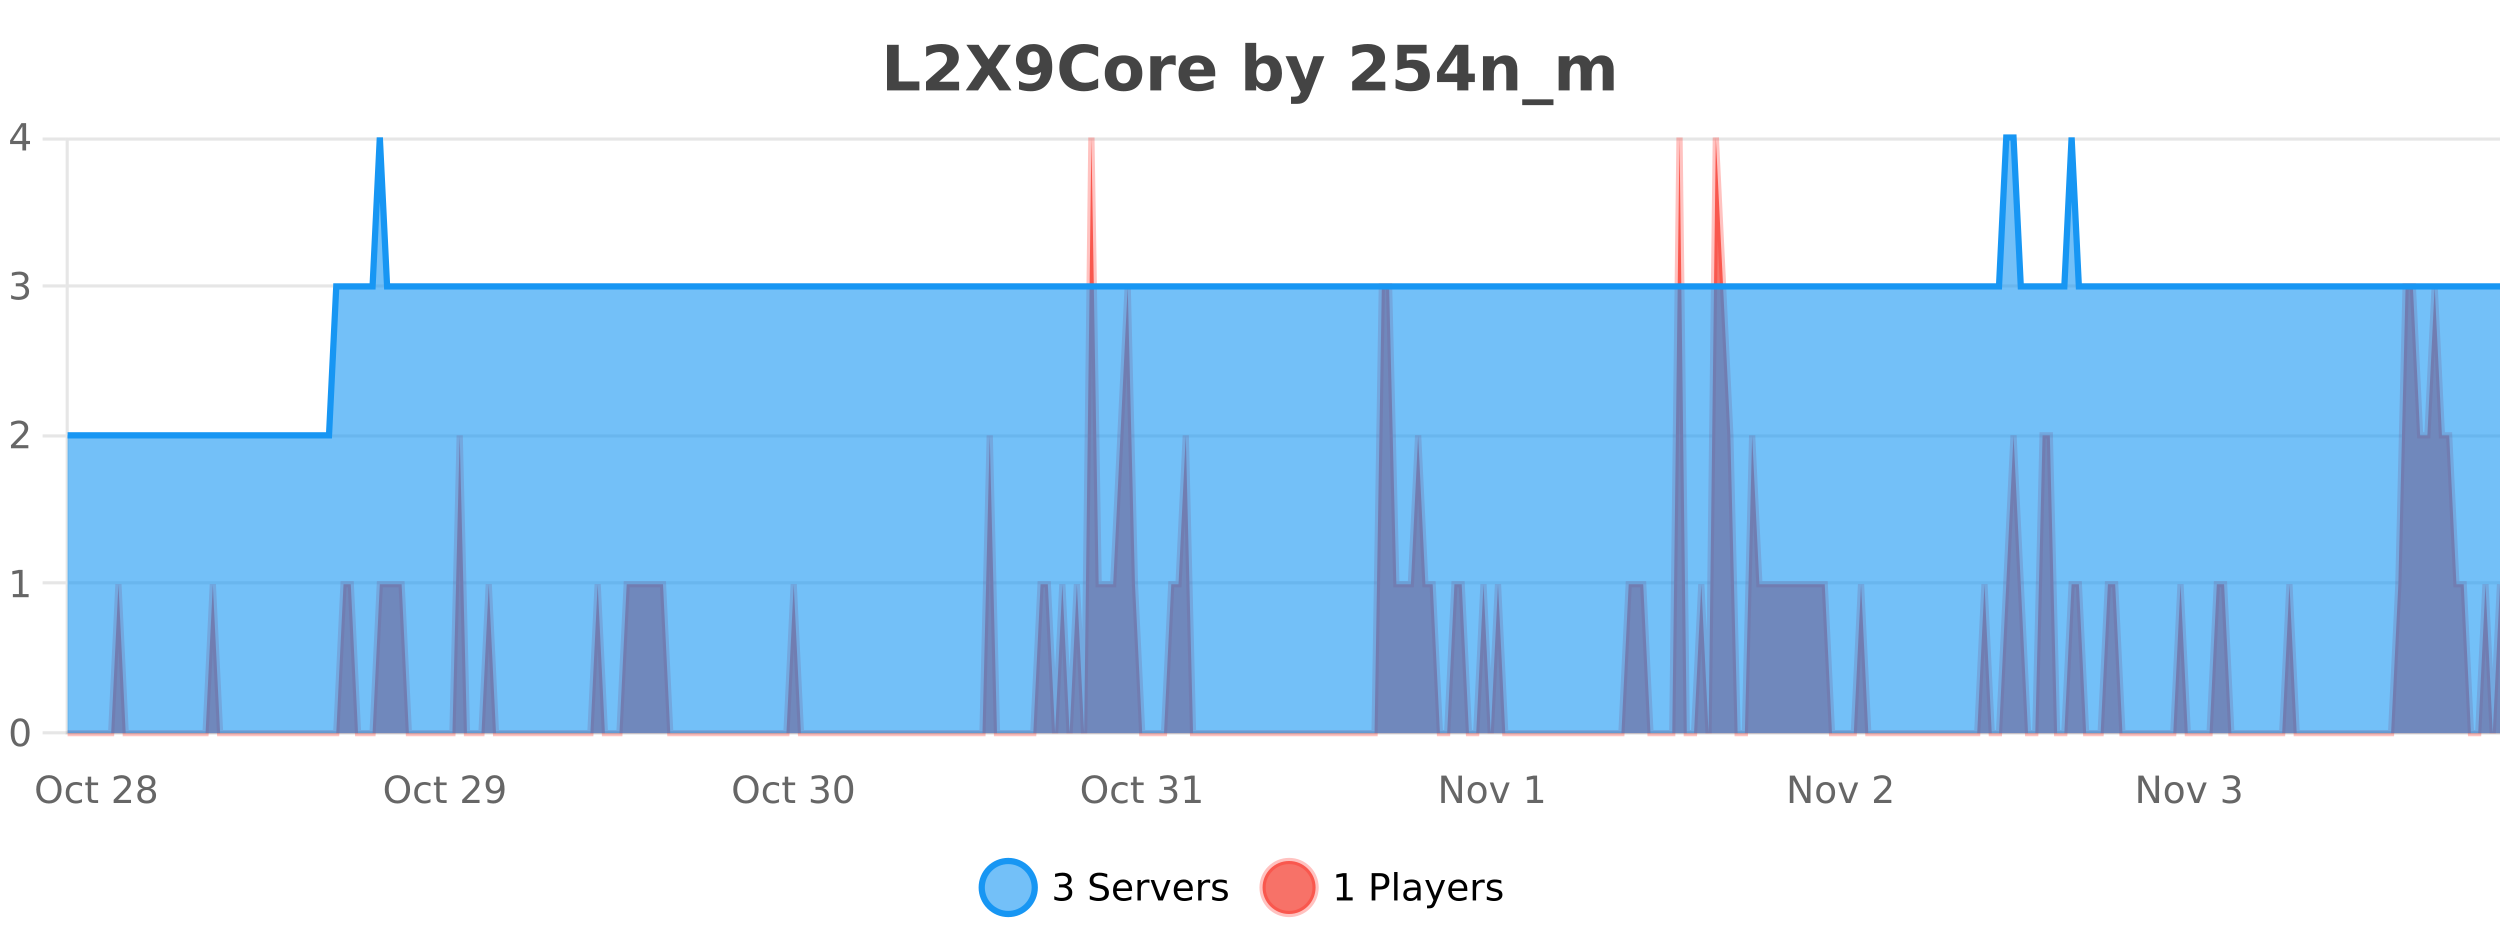 <?xml version="1.0" encoding="UTF-8"?>
<svg xmlns="http://www.w3.org/2000/svg" xmlns:xlink="http://www.w3.org/1999/xlink" width="800pt" height="300pt" viewBox="0 0 800 300" version="1.1">
<defs>
<clipPath id="clip1">
  <path d="M 285 263 L 360 263 L 360 300 L 285 300 Z M 285 263 "/>
</clipPath>
<clipPath id="clip2">
  <path d="M 375 263 L 450 263 L 450 300 L 375 300 Z M 375 263 "/>
</clipPath>
<clipPath id="clip3">
  <path d="M 21.633 44 L 800 44 L 800 234.602 L 21.633 234.602 Z M 21.633 44 "/>
</clipPath>
<clipPath id="clip4">
  <path d="M 20.633 43 L 800 43 L 800 235.602 L 20.633 235.602 Z M 20.633 43 "/>
</clipPath>
<clipPath id="clip5">
  <path d="M 21.633 44 L 800 44 L 800 234.602 L 21.633 234.602 Z M 21.633 44 "/>
</clipPath>
<clipPath id="clip6">
  <path d="M 20.633 43 L 800 43 L 800 168 L 20.633 168 Z M 20.633 43 "/>
</clipPath>
</defs>
<g id="surface1524996">
<rect x="0" y="0" width="800" height="300" style="fill:rgb(100%,100%,100%);fill-opacity:1;stroke:none;"/>
<path style="fill:none;stroke-width:1;stroke-linecap:butt;stroke-linejoin:miter;stroke:rgb(0%,0%,0%);stroke-opacity:0.098;stroke-miterlimit:10;" d="M 22 234.5 L 800 234.5 "/>
<path style="fill:none;stroke-width:1;stroke-linecap:butt;stroke-linejoin:miter;stroke:rgb(0%,0%,0%);stroke-opacity:0.098;stroke-miterlimit:10;" d="M 13.633 234.5 L 21 234.5 "/>
<path style="fill:none;stroke-width:1;stroke-linecap:butt;stroke-linejoin:miter;stroke:rgb(0%,0%,0%);stroke-opacity:0.098;stroke-miterlimit:10;" d="M 22 186.5 L 800 186.5 "/>
<path style="fill:none;stroke-width:1;stroke-linecap:butt;stroke-linejoin:miter;stroke:rgb(0%,0%,0%);stroke-opacity:0.098;stroke-miterlimit:10;" d="M 13.633 186.5 L 21 186.5 "/>
<path style="fill:none;stroke-width:1;stroke-linecap:butt;stroke-linejoin:miter;stroke:rgb(0%,0%,0%);stroke-opacity:0.098;stroke-miterlimit:10;" d="M 22 139.5 L 800 139.5 "/>
<path style="fill:none;stroke-width:1;stroke-linecap:butt;stroke-linejoin:miter;stroke:rgb(0%,0%,0%);stroke-opacity:0.098;stroke-miterlimit:10;" d="M 13.633 139.5 L 21 139.5 "/>
<path style="fill:none;stroke-width:1;stroke-linecap:butt;stroke-linejoin:miter;stroke:rgb(0%,0%,0%);stroke-opacity:0.098;stroke-miterlimit:10;" d="M 22 91.5 L 800 91.5 "/>
<path style="fill:none;stroke-width:1;stroke-linecap:butt;stroke-linejoin:miter;stroke:rgb(0%,0%,0%);stroke-opacity:0.098;stroke-miterlimit:10;" d="M 13.633 91.5 L 21 91.5 "/>
<path style="fill:none;stroke-width:1;stroke-linecap:butt;stroke-linejoin:miter;stroke:rgb(0%,0%,0%);stroke-opacity:0.098;stroke-miterlimit:10;" d="M 22 44.5 L 800 44.5 "/>
<path style="fill:none;stroke-width:1;stroke-linecap:butt;stroke-linejoin:miter;stroke:rgb(0%,0%,0%);stroke-opacity:0.098;stroke-miterlimit:10;" d="M 13.633 44.5 L 21 44.5 "/>
<path style=" stroke:none;fill-rule:nonzero;fill:rgb(9.02%,58.824%,95.294%);fill-opacity:0.6;" d="M 331.121 284 C 331.121 288.688 327.324 292.484 322.637 292.484 C 317.953 292.484 314.152 288.688 314.152 284 C 314.152 279.312 317.953 275.516 322.637 275.516 C 327.324 275.516 331.121 279.312 331.121 284 Z M 331.121 284 "/>
<g clip-path="url(#clip1)" clip-rule="nonzero">
<path style="fill:none;stroke-width:2;stroke-linecap:butt;stroke-linejoin:miter;stroke:rgb(9.02%,58.824%,95.294%);stroke-opacity:1;stroke-miterlimit:10;" d="M 331.121 284 C 331.121 288.688 327.324 292.484 322.637 292.484 C 317.953 292.484 314.152 288.688 314.152 284 C 314.152 279.312 317.953 275.516 322.637 275.516 C 327.324 275.516 331.121 279.312 331.121 284 Z M 331.121 284 "/>
</g>
<path style=" stroke:none;fill-rule:nonzero;fill:rgb(0%,0%,0%);fill-opacity:1;" d="M 341.328 283.438 C 341.891 283.562 342.328 283.82 342.641 284.203 C 342.961 284.578 343.125 285.047 343.125 285.609 C 343.125 286.477 342.828 287.148 342.234 287.625 C 341.641 288.094 340.797 288.328 339.703 288.328 C 339.336 288.328 338.957 288.289 338.562 288.219 C 338.176 288.148 337.781 288.039 337.375 287.891 L 337.375 286.75 C 337.695 286.938 338.051 287.086 338.438 287.188 C 338.832 287.281 339.242 287.328 339.672 287.328 C 340.41 287.328 340.973 287.184 341.359 286.891 C 341.754 286.602 341.953 286.172 341.953 285.609 C 341.953 285.102 341.77 284.699 341.406 284.406 C 341.039 284.117 340.539 283.969 339.906 283.969 L 338.875 283.969 L 338.875 283 L 339.953 283 C 340.523 283 340.969 282.887 341.281 282.656 C 341.594 282.418 341.75 282.078 341.75 281.641 C 341.75 281.195 341.586 280.852 341.266 280.609 C 340.953 280.371 340.5 280.25 339.906 280.25 C 339.57 280.25 339.219 280.289 338.844 280.359 C 338.477 280.422 338.07 280.527 337.625 280.672 L 337.625 279.625 C 338.082 279.5 338.504 279.406 338.891 279.344 C 339.285 279.281 339.656 279.25 340 279.25 C 340.906 279.25 341.617 279.453 342.141 279.859 C 342.66 280.266 342.922 280.82 342.922 281.516 C 342.922 282.008 342.781 282.418 342.5 282.75 C 342.227 283.086 341.836 283.312 341.328 283.438 Z M 354.32 279.688 L 354.32 280.844 C 353.871 280.637 353.445 280.48 353.039 280.375 C 352.641 280.262 352.262 280.203 351.898 280.203 C 351.25 280.203 350.75 280.328 350.398 280.578 C 350.055 280.828 349.883 281.188 349.883 281.656 C 349.883 282.043 349.996 282.336 350.227 282.531 C 350.453 282.73 350.898 282.887 351.555 283 L 352.258 283.156 C 353.141 283.324 353.793 283.621 354.211 284.047 C 354.637 284.465 354.852 285.027 354.852 285.734 C 354.852 286.59 354.562 287.234 353.992 287.672 C 353.43 288.109 352.594 288.328 351.492 288.328 C 351.086 288.328 350.648 288.281 350.18 288.188 C 349.711 288.094 349.227 287.953 348.727 287.766 L 348.727 286.547 C 349.203 286.82 349.672 287.023 350.133 287.156 C 350.602 287.293 351.055 287.359 351.492 287.359 C 352.168 287.359 352.688 287.23 353.055 286.969 C 353.43 286.699 353.617 286.32 353.617 285.828 C 353.617 285.402 353.48 285.07 353.211 284.828 C 352.949 284.578 352.516 284.398 351.914 284.281 L 351.195 284.141 C 350.309 283.965 349.668 283.688 349.273 283.312 C 348.887 282.938 348.695 282.418 348.695 281.75 C 348.695 280.969 348.965 280.359 349.508 279.922 C 350.047 279.477 350.797 279.25 351.758 279.25 C 352.172 279.25 352.59 279.289 353.008 279.359 C 353.434 279.434 353.871 279.543 354.32 279.688 Z M 362.266 284.609 L 362.266 285.125 L 357.297 285.125 C 357.348 285.875 357.57 286.445 357.969 286.828 C 358.375 287.215 358.93 287.406 359.641 287.406 C 360.055 287.406 360.457 287.359 360.844 287.266 C 361.238 287.164 361.629 287.008 362.016 286.797 L 362.016 287.828 C 361.617 287.984 361.219 288.105 360.812 288.188 C 360.406 288.281 359.992 288.328 359.578 288.328 C 358.535 288.328 357.707 288.027 357.094 287.422 C 356.477 286.809 356.172 285.98 356.172 284.938 C 356.172 283.867 356.461 283.016 357.047 282.391 C 357.629 281.758 358.41 281.438 359.391 281.438 C 360.273 281.438 360.973 281.727 361.484 282.297 C 362.004 282.859 362.266 283.633 362.266 284.609 Z M 361.188 284.281 C 361.176 283.699 361.008 283.23 360.688 282.875 C 360.363 282.523 359.938 282.344 359.406 282.344 C 358.801 282.344 358.316 282.516 357.953 282.859 C 357.598 283.203 357.395 283.684 357.344 284.297 Z M 367.836 282.594 C 367.711 282.531 367.574 282.484 367.43 282.453 C 367.293 282.414 367.137 282.391 366.961 282.391 C 366.355 282.391 365.887 282.59 365.555 282.984 C 365.23 283.383 365.07 283.953 365.07 284.703 L 365.07 288.156 L 363.992 288.156 L 363.992 281.594 L 365.07 281.594 L 365.07 282.609 C 365.297 282.215 365.594 281.922 365.961 281.734 C 366.324 281.539 366.766 281.438 367.289 281.438 C 367.359 281.438 367.438 281.445 367.523 281.453 C 367.617 281.465 367.715 281.48 367.82 281.5 Z M 368.195 281.594 L 369.336 281.594 L 371.383 287.094 L 373.445 281.594 L 374.586 281.594 L 372.117 288.156 L 370.648 288.156 Z M 381.688 284.609 L 381.688 285.125 L 376.719 285.125 C 376.77 285.875 376.992 286.445 377.391 286.828 C 377.797 287.215 378.352 287.406 379.062 287.406 C 379.477 287.406 379.879 287.359 380.266 287.266 C 380.66 287.164 381.051 287.008 381.438 286.797 L 381.438 287.828 C 381.039 287.984 380.641 288.105 380.234 288.188 C 379.828 288.281 379.414 288.328 379 288.328 C 377.957 288.328 377.129 288.027 376.516 287.422 C 375.898 286.809 375.594 285.98 375.594 284.938 C 375.594 283.867 375.883 283.016 376.469 282.391 C 377.051 281.758 377.832 281.438 378.812 281.438 C 379.695 281.438 380.395 281.727 380.906 282.297 C 381.426 282.859 381.688 283.633 381.688 284.609 Z M 380.609 284.281 C 380.598 283.699 380.43 283.23 380.109 282.875 C 379.785 282.523 379.359 282.344 378.828 282.344 C 378.223 282.344 377.738 282.516 377.375 282.859 C 377.02 283.203 376.816 283.684 376.766 284.297 Z M 387.258 282.594 C 387.133 282.531 386.996 282.484 386.852 282.453 C 386.715 282.414 386.559 282.391 386.383 282.391 C 385.777 282.391 385.309 282.59 384.977 282.984 C 384.652 283.383 384.492 283.953 384.492 284.703 L 384.492 288.156 L 383.414 288.156 L 383.414 281.594 L 384.492 281.594 L 384.492 282.609 C 384.719 282.215 385.016 281.922 385.383 281.734 C 385.746 281.539 386.188 281.438 386.711 281.438 C 386.781 281.438 386.859 281.445 386.945 281.453 C 387.039 281.465 387.137 281.48 387.242 281.5 Z M 392.562 281.781 L 392.562 282.812 C 392.258 282.656 391.941 282.543 391.609 282.469 C 391.285 282.387 390.945 282.344 390.594 282.344 C 390.062 282.344 389.66 282.43 389.391 282.594 C 389.117 282.75 388.984 282.996 388.984 283.328 C 388.984 283.578 389.078 283.777 389.266 283.922 C 389.461 284.059 389.852 284.188 390.438 284.312 L 390.797 284.406 C 391.566 284.562 392.113 284.793 392.438 285.094 C 392.758 285.398 392.922 285.812 392.922 286.344 C 392.922 286.961 392.676 287.445 392.188 287.797 C 391.707 288.152 391.047 288.328 390.203 288.328 C 389.848 288.328 389.477 288.289 389.094 288.219 C 388.719 288.156 388.32 288.059 387.906 287.922 L 387.906 286.797 C 388.301 287.008 388.691 287.164 389.078 287.266 C 389.461 287.371 389.848 287.422 390.234 287.422 C 390.734 287.422 391.117 287.34 391.391 287.172 C 391.672 286.996 391.812 286.746 391.812 286.422 C 391.812 286.133 391.711 285.906 391.516 285.75 C 391.316 285.594 390.883 285.445 390.219 285.297 L 389.844 285.219 C 389.176 285.074 388.691 284.855 388.391 284.562 C 388.098 284.273 387.953 283.875 387.953 283.375 C 387.953 282.75 388.172 282.273 388.609 281.938 C 389.047 281.605 389.664 281.438 390.469 281.438 C 390.863 281.438 391.238 281.469 391.594 281.531 C 391.945 281.586 392.27 281.668 392.562 281.781 Z M 332.637 277.016 "/>
<path style=" stroke:none;fill-rule:nonzero;fill:rgb(96.863%,44.706%,40.784%);fill-opacity:1;" d="M 420.988 284 C 420.988 288.688 417.191 292.484 412.504 292.484 C 407.82 292.484 404.02 288.688 404.02 284 C 404.02 279.312 407.82 275.516 412.504 275.516 C 417.191 275.516 420.988 279.312 420.988 284 Z M 420.988 284 "/>
<g clip-path="url(#clip2)" clip-rule="nonzero">
<path style="fill:none;stroke-width:2;stroke-linecap:butt;stroke-linejoin:miter;stroke:rgb(100%,4.706%,0%);stroke-opacity:0.247;stroke-miterlimit:10;" d="M 420.988 284 C 420.988 288.688 417.191 292.484 412.504 292.484 C 407.82 292.484 404.02 288.688 404.02 284 C 404.02 279.312 407.82 275.516 412.504 275.516 C 417.191 275.516 420.988 279.312 420.988 284 Z M 420.988 284 "/>
</g>
<path style=" stroke:none;fill-rule:nonzero;fill:rgb(0%,0%,0%);fill-opacity:1;" d="M 427.805 287.156 L 429.742 287.156 L 429.742 280.484 L 427.633 280.906 L 427.633 279.828 L 429.727 279.406 L 430.914 279.406 L 430.914 287.156 L 432.852 287.156 L 432.852 288.156 L 427.805 288.156 Z M 440.125 280.375 L 440.125 283.672 L 441.609 283.672 C 442.16 283.672 442.586 283.531 442.891 283.25 C 443.191 282.961 443.344 282.547 443.344 282.016 C 443.344 281.496 443.191 281.094 442.891 280.812 C 442.586 280.523 442.16 280.375 441.609 280.375 Z M 438.938 279.406 L 441.609 279.406 C 442.598 279.406 443.344 279.633 443.844 280.078 C 444.344 280.516 444.594 281.164 444.594 282.016 C 444.594 282.883 444.344 283.539 443.844 283.984 C 443.344 284.422 442.598 284.641 441.609 284.641 L 440.125 284.641 L 440.125 288.156 L 438.938 288.156 Z M 446.129 279.031 L 447.207 279.031 L 447.207 288.156 L 446.129 288.156 Z M 452.445 284.859 C 451.578 284.859 450.977 284.961 450.633 285.156 C 450.297 285.355 450.133 285.695 450.133 286.172 C 450.133 286.559 450.258 286.867 450.508 287.094 C 450.766 287.312 451.109 287.422 451.539 287.422 C 452.141 287.422 452.621 287.215 452.977 286.797 C 453.34 286.371 453.523 285.805 453.523 285.094 L 453.523 284.859 Z M 454.602 284.406 L 454.602 288.156 L 453.523 288.156 L 453.523 287.156 C 453.273 287.555 452.965 287.852 452.602 288.047 C 452.234 288.234 451.789 288.328 451.258 288.328 C 450.578 288.328 450.043 288.141 449.648 287.766 C 449.25 287.383 449.055 286.875 449.055 286.25 C 449.055 285.512 449.297 284.953 449.789 284.578 C 450.289 284.203 451.027 284.016 452.008 284.016 L 453.523 284.016 L 453.523 283.906 C 453.523 283.406 453.355 283.023 453.023 282.75 C 452.699 282.48 452.246 282.344 451.664 282.344 C 451.289 282.344 450.918 282.391 450.555 282.484 C 450.199 282.578 449.859 282.715 449.539 282.891 L 449.539 281.891 C 449.934 281.734 450.312 281.621 450.68 281.547 C 451.055 281.477 451.418 281.438 451.773 281.438 C 452.719 281.438 453.43 281.684 453.898 282.172 C 454.367 282.664 454.602 283.406 454.602 284.406 Z M 459.551 288.766 C 459.246 289.547 458.949 290.055 458.66 290.297 C 458.367 290.535 457.98 290.656 457.504 290.656 L 456.645 290.656 L 456.645 289.75 L 457.27 289.75 C 457.57 289.75 457.801 289.676 457.957 289.531 C 458.121 289.395 458.305 289.066 458.504 288.547 L 458.707 288.047 L 456.051 281.594 L 457.191 281.594 L 459.238 286.719 L 461.301 281.594 L 462.441 281.594 Z M 469.543 284.609 L 469.543 285.125 L 464.574 285.125 C 464.625 285.875 464.848 286.445 465.246 286.828 C 465.652 287.215 466.207 287.406 466.918 287.406 C 467.332 287.406 467.734 287.359 468.121 287.266 C 468.516 287.164 468.906 287.008 469.293 286.797 L 469.293 287.828 C 468.895 287.984 468.496 288.105 468.09 288.188 C 467.684 288.281 467.27 288.328 466.855 288.328 C 465.812 288.328 464.984 288.027 464.371 287.422 C 463.754 286.809 463.449 285.98 463.449 284.938 C 463.449 283.867 463.738 283.016 464.324 282.391 C 464.906 281.758 465.688 281.438 466.668 281.438 C 467.551 281.438 468.25 281.727 468.762 282.297 C 469.281 282.859 469.543 283.633 469.543 284.609 Z M 468.465 284.281 C 468.453 283.699 468.285 283.23 467.965 282.875 C 467.641 282.523 467.215 282.344 466.684 282.344 C 466.078 282.344 465.594 282.516 465.23 282.859 C 464.875 283.203 464.672 283.684 464.621 284.297 Z M 475.113 282.594 C 474.988 282.531 474.852 282.484 474.707 282.453 C 474.57 282.414 474.414 282.391 474.238 282.391 C 473.633 282.391 473.164 282.59 472.832 282.984 C 472.508 283.383 472.348 283.953 472.348 284.703 L 472.348 288.156 L 471.27 288.156 L 471.27 281.594 L 472.348 281.594 L 472.348 282.609 C 472.574 282.215 472.871 281.922 473.238 281.734 C 473.602 281.539 474.043 281.438 474.566 281.438 C 474.637 281.438 474.715 281.445 474.801 281.453 C 474.895 281.465 474.992 281.48 475.098 281.5 Z M 480.422 281.781 L 480.422 282.812 C 480.117 282.656 479.801 282.543 479.469 282.469 C 479.145 282.387 478.805 282.344 478.453 282.344 C 477.922 282.344 477.52 282.43 477.25 282.594 C 476.977 282.75 476.844 282.996 476.844 283.328 C 476.844 283.578 476.938 283.777 477.125 283.922 C 477.32 284.059 477.711 284.188 478.297 284.312 L 478.656 284.406 C 479.426 284.562 479.973 284.793 480.297 285.094 C 480.617 285.398 480.781 285.812 480.781 286.344 C 480.781 286.961 480.535 287.445 480.047 287.797 C 479.566 288.152 478.906 288.328 478.062 288.328 C 477.707 288.328 477.336 288.289 476.953 288.219 C 476.578 288.156 476.18 288.059 475.766 287.922 L 475.766 286.797 C 476.16 287.008 476.551 287.164 476.938 287.266 C 477.32 287.371 477.707 287.422 478.094 287.422 C 478.594 287.422 478.977 287.34 479.25 287.172 C 479.531 286.996 479.672 286.746 479.672 286.422 C 479.672 286.133 479.57 285.906 479.375 285.75 C 479.176 285.594 478.742 285.445 478.078 285.297 L 477.703 285.219 C 477.035 285.074 476.551 284.855 476.25 284.562 C 475.957 284.273 475.812 283.875 475.812 283.375 C 475.812 282.75 476.031 282.273 476.469 281.938 C 476.906 281.605 477.523 281.438 478.328 281.438 C 478.723 281.438 479.098 281.469 479.453 281.531 C 479.805 281.586 480.129 281.668 480.422 281.781 Z M 422.504 277.016 "/>
<path style=" stroke:none;fill-rule:nonzero;fill:rgb(26.667%,26.667%,26.667%);fill-opacity:1;" d="M 283.844 14.344 L 287.594 14.344 L 287.594 26.078 L 294.203 26.078 L 294.203 28.922 L 283.844 28.922 Z M 300.508 26.156 L 306.914 26.156 L 306.914 28.922 L 296.32 28.922 L 296.32 26.156 L 301.648 21.453 C 302.125 21.027 302.477 20.609 302.695 20.203 C 302.922 19.789 303.039 19.359 303.039 18.922 C 303.039 18.234 302.809 17.684 302.352 17.266 C 301.891 16.852 301.281 16.641 300.523 16.641 C 299.938 16.641 299.297 16.766 298.602 17.016 C 297.902 17.266 297.156 17.641 296.367 18.141 L 296.367 14.938 C 297.211 14.656 298.043 14.445 298.867 14.297 C 299.699 14.152 300.512 14.078 301.305 14.078 C 303.055 14.078 304.406 14.465 305.367 15.234 C 306.336 15.996 306.82 17.062 306.82 18.438 C 306.82 19.242 306.609 19.984 306.195 20.672 C 305.789 21.352 304.93 22.266 303.617 23.422 Z M 318.629 21.484 L 323.676 28.922 L 319.77 28.922 L 316.363 23.938 L 312.973 28.922 L 309.035 28.922 L 314.098 21.484 L 309.238 14.344 L 313.16 14.344 L 316.363 19.031 L 319.535 14.344 L 323.488 14.344 Z M 326.078 28.594 L 326.078 25.906 C 326.68 26.188 327.254 26.402 327.797 26.547 C 328.348 26.684 328.891 26.75 329.422 26.75 C 330.535 26.75 331.406 26.438 332.031 25.812 C 332.656 25.188 333.023 24.266 333.141 23.047 C 332.703 23.371 332.227 23.617 331.719 23.781 C 331.219 23.938 330.676 24.016 330.094 24.016 C 328.602 24.016 327.398 23.586 326.484 22.719 C 325.566 21.844 325.109 20.699 325.109 19.281 C 325.109 17.711 325.617 16.453 326.641 15.516 C 327.66 14.57 329.023 14.094 330.734 14.094 C 332.641 14.094 334.113 14.734 335.156 16.016 C 336.195 17.297 336.719 19.109 336.719 21.453 C 336.719 23.871 336.109 25.766 334.891 27.141 C 333.672 28.516 332 29.203 329.875 29.203 C 329.195 29.203 328.547 29.148 327.922 29.047 C 327.297 28.953 326.68 28.805 326.078 28.594 Z M 330.719 21.578 C 331.375 21.578 331.867 21.367 332.203 20.938 C 332.535 20.512 332.703 19.871 332.703 19.016 C 332.703 18.172 332.535 17.539 332.203 17.109 C 331.867 16.672 331.375 16.453 330.719 16.453 C 330.062 16.453 329.566 16.672 329.234 17.109 C 328.898 17.539 328.734 18.172 328.734 19.016 C 328.734 19.871 328.898 20.512 329.234 20.938 C 329.566 21.367 330.062 21.578 330.719 21.578 Z M 351.402 28.125 C 350.703 28.48 349.98 28.746 349.23 28.922 C 348.488 29.109 347.707 29.203 346.887 29.203 C 344.457 29.203 342.535 28.527 341.121 27.172 C 339.703 25.809 338.996 23.965 338.996 21.641 C 338.996 19.32 339.703 17.48 341.121 16.125 C 342.535 14.762 344.457 14.078 346.887 14.078 C 347.707 14.078 348.488 14.172 349.23 14.359 C 349.98 14.539 350.703 14.805 351.402 15.156 L 351.402 18.172 C 350.703 17.703 350.016 17.359 349.34 17.141 C 348.66 16.914 347.949 16.797 347.199 16.797 C 345.855 16.797 344.797 17.23 344.027 18.094 C 343.266 18.949 342.887 20.133 342.887 21.641 C 342.887 23.152 343.266 24.34 344.027 25.203 C 344.797 26.059 345.855 26.484 347.199 26.484 C 347.949 26.484 348.66 26.375 349.34 26.156 C 350.016 25.93 350.703 25.578 351.402 25.109 Z M 359.562 20.219 C 358.781 20.219 358.188 20.5 357.781 21.062 C 357.375 21.617 357.172 22.418 357.172 23.469 C 357.172 24.512 357.375 25.312 357.781 25.875 C 358.188 26.43 358.781 26.703 359.562 26.703 C 360.32 26.703 360.898 26.43 361.297 25.875 C 361.703 25.312 361.906 24.512 361.906 23.469 C 361.906 22.418 361.703 21.617 361.297 21.062 C 360.898 20.5 360.32 20.219 359.562 20.219 Z M 359.562 17.719 C 361.438 17.719 362.898 18.23 363.953 19.25 C 365.016 20.262 365.547 21.668 365.547 23.469 C 365.547 25.262 365.016 26.668 363.953 27.688 C 362.898 28.699 361.438 29.203 359.562 29.203 C 357.664 29.203 356.188 28.699 355.125 27.688 C 354.062 26.668 353.531 25.262 353.531 23.469 C 353.531 21.668 354.062 20.262 355.125 19.25 C 356.188 18.23 357.664 17.719 359.562 17.719 Z M 376.227 20.969 C 375.914 20.824 375.605 20.719 375.305 20.656 C 375 20.586 374.699 20.547 374.398 20.547 C 373.492 20.547 372.793 20.836 372.305 21.406 C 371.824 21.98 371.586 22.805 371.586 23.875 L 371.586 28.922 L 368.102 28.922 L 368.102 17.984 L 371.586 17.984 L 371.586 19.781 C 372.031 19.062 372.547 18.543 373.133 18.219 C 373.715 17.887 374.414 17.719 375.227 17.719 C 375.352 17.719 375.48 17.727 375.617 17.734 C 375.75 17.746 375.949 17.766 376.211 17.797 Z M 388.871 23.422 L 388.871 24.422 L 380.699 24.422 C 380.781 25.246 381.078 25.859 381.59 26.266 C 382.098 26.672 382.809 26.875 383.715 26.875 C 384.453 26.875 385.207 26.766 385.98 26.547 C 386.75 26.328 387.543 26 388.355 25.562 L 388.355 28.25 C 387.531 28.562 386.703 28.797 385.871 28.953 C 385.047 29.117 384.223 29.203 383.402 29.203 C 381.422 29.203 379.879 28.703 378.777 27.703 C 377.684 26.695 377.137 25.281 377.137 23.469 C 377.137 21.68 377.672 20.273 378.746 19.25 C 379.828 18.23 381.312 17.719 383.199 17.719 C 384.918 17.719 386.293 18.242 387.324 19.281 C 388.355 20.312 388.871 21.695 388.871 23.422 Z M 385.277 22.266 C 385.277 21.602 385.082 21.062 384.699 20.656 C 384.312 20.25 383.809 20.047 383.184 20.047 C 382.504 20.047 381.953 20.242 381.527 20.625 C 381.109 21 380.848 21.547 380.746 22.266 Z M 404.305 26.672 C 405.055 26.672 405.625 26.402 406.023 25.859 C 406.418 25.309 406.617 24.512 406.617 23.469 C 406.617 22.43 406.418 21.637 406.023 21.094 C 405.625 20.543 405.055 20.266 404.305 20.266 C 403.555 20.266 402.977 20.543 402.57 21.094 C 402.172 21.637 401.977 22.43 401.977 23.469 C 401.977 24.5 402.172 25.293 402.57 25.844 C 402.977 26.398 403.555 26.672 404.305 26.672 Z M 401.977 19.578 C 402.465 18.945 403 18.477 403.586 18.172 C 404.168 17.871 404.84 17.719 405.602 17.719 C 406.953 17.719 408.062 18.258 408.93 19.328 C 409.793 20.402 410.227 21.781 410.227 23.469 C 410.227 25.148 409.793 26.523 408.93 27.594 C 408.062 28.668 406.953 29.203 405.602 29.203 C 404.84 29.203 404.168 29.051 403.586 28.75 C 403 28.449 402.465 27.98 401.977 27.344 L 401.977 28.922 L 398.492 28.922 L 398.492 13.719 L 401.977 13.719 Z M 411.371 17.984 L 414.855 17.984 L 417.809 25.406 L 420.309 17.984 L 423.793 17.984 L 419.199 29.953 C 418.738 31.172 418.199 32.02 417.574 32.5 C 416.957 32.988 416.152 33.234 415.152 33.234 L 413.121 33.234 L 413.121 30.938 L 414.215 30.938 C 414.809 30.938 415.238 30.844 415.512 30.656 C 415.781 30.469 415.988 30.129 416.137 29.641 L 416.246 29.344 Z M 436.887 26.156 L 443.293 26.156 L 443.293 28.922 L 432.699 28.922 L 432.699 26.156 L 438.027 21.453 C 438.504 21.027 438.855 20.609 439.074 20.203 C 439.301 19.789 439.418 19.359 439.418 18.922 C 439.418 18.234 439.188 17.684 438.73 17.266 C 438.27 16.852 437.66 16.641 436.902 16.641 C 436.316 16.641 435.676 16.766 434.98 17.016 C 434.281 17.266 433.535 17.641 432.746 18.141 L 432.746 14.938 C 433.59 14.656 434.422 14.445 435.246 14.297 C 436.078 14.152 436.891 14.078 437.684 14.078 C 439.434 14.078 440.785 14.465 441.746 15.234 C 442.715 15.996 443.199 17.062 443.199 18.438 C 443.199 19.242 442.988 19.984 442.574 20.672 C 442.168 21.352 441.309 22.266 439.996 23.422 Z M 447.164 14.344 L 456.508 14.344 L 456.508 17.109 L 450.164 17.109 L 450.164 19.359 C 450.445 19.289 450.73 19.23 451.023 19.188 C 451.312 19.137 451.617 19.109 451.93 19.109 C 453.699 19.109 455.078 19.559 456.07 20.453 C 457.059 21.34 457.555 22.578 457.555 24.172 C 457.555 25.746 457.012 26.98 455.93 27.875 C 454.855 28.762 453.367 29.203 451.461 29.203 C 450.625 29.203 449.805 29.117 448.992 28.953 C 448.188 28.797 447.387 28.559 446.586 28.234 L 446.586 25.281 C 447.375 25.742 448.125 26.086 448.836 26.312 C 449.555 26.531 450.23 26.641 450.867 26.641 C 451.773 26.641 452.484 26.422 453.008 25.984 C 453.539 25.539 453.805 24.934 453.805 24.172 C 453.805 23.402 453.539 22.797 453.008 22.359 C 452.484 21.914 451.773 21.688 450.867 21.688 C 450.324 21.688 449.746 21.762 449.133 21.906 C 448.516 22.043 447.859 22.258 447.164 22.547 Z M 466.312 17.438 L 462.203 23.547 L 466.312 23.547 Z M 465.688 14.344 L 469.875 14.344 L 469.875 23.547 L 471.953 23.547 L 471.953 26.266 L 469.875 26.266 L 469.875 28.922 L 466.312 28.922 L 466.312 26.266 L 459.859 26.266 L 459.859 23.047 Z M 485.539 22.266 L 485.539 28.922 L 482.023 28.922 L 482.023 23.828 C 482.023 22.883 482 22.23 481.961 21.875 C 481.918 21.512 481.844 21.246 481.742 21.078 C 481.605 20.852 481.418 20.672 481.18 20.547 C 480.949 20.422 480.684 20.359 480.383 20.359 C 479.652 20.359 479.078 20.641 478.664 21.203 C 478.246 21.766 478.039 22.547 478.039 23.547 L 478.039 28.922 L 474.555 28.922 L 474.555 17.984 L 478.039 17.984 L 478.039 19.578 C 478.57 18.945 479.133 18.477 479.727 18.172 C 480.32 17.871 480.969 17.719 481.68 17.719 C 482.949 17.719 483.906 18.109 484.555 18.891 C 485.211 19.664 485.539 20.789 485.539 22.266 Z M 497.109 31.781 L 497.109 33.641 L 487.109 33.641 L 487.109 31.781 Z M 508.922 19.797 C 509.367 19.121 509.895 18.605 510.5 18.25 C 511.113 17.898 511.785 17.719 512.516 17.719 C 513.766 17.719 514.719 18.109 515.375 18.891 C 516.039 19.664 516.375 20.789 516.375 22.266 L 516.375 28.922 L 512.859 28.922 L 512.859 23.219 C 512.859 23.137 512.859 23.047 512.859 22.953 C 512.867 22.859 512.875 22.73 512.875 22.562 C 512.875 21.793 512.758 21.234 512.531 20.891 C 512.301 20.539 511.93 20.359 511.422 20.359 C 510.766 20.359 510.254 20.637 509.891 21.188 C 509.523 21.73 509.336 22.516 509.328 23.547 L 509.328 28.922 L 505.812 28.922 L 505.812 23.219 C 505.812 22.012 505.707 21.234 505.5 20.891 C 505.289 20.539 504.922 20.359 504.391 20.359 C 503.711 20.359 503.191 20.637 502.828 21.188 C 502.461 21.73 502.281 22.516 502.281 23.547 L 502.281 28.922 L 498.766 28.922 L 498.766 17.984 L 502.281 17.984 L 502.281 19.578 C 502.719 18.965 503.211 18.5 503.766 18.188 C 504.316 17.875 504.93 17.719 505.609 17.719 C 506.359 17.719 507.023 17.902 507.609 18.266 C 508.191 18.633 508.629 19.141 508.922 19.797 Z M 282 10.359 "/>
<path style="fill:none;stroke-width:1;stroke-linecap:butt;stroke-linejoin:miter;stroke:rgb(0%,0%,0%);stroke-opacity:0.098;stroke-miterlimit:10;" d="M 21 234.5 L 801 234.5 "/>
<path style=" stroke:none;fill-rule:nonzero;fill:rgb(40%,40%,40%);fill-opacity:1;" d="M 15.664 249 C 14.797 249 14.109 249.324 13.602 249.969 C 13.102 250.605 12.852 251.48 12.852 252.594 C 12.852 253.688 13.102 254.559 13.602 255.203 C 14.109 255.84 14.797 256.156 15.664 256.156 C 16.516 256.156 17.195 255.84 17.695 255.203 C 18.203 254.559 18.461 253.688 18.461 252.594 C 18.461 251.48 18.203 250.605 17.695 249.969 C 17.195 249.324 16.516 249 15.664 249 Z M 15.664 248.047 C 16.883 248.047 17.855 248.461 18.586 249.281 C 19.324 250.105 19.695 251.211 19.695 252.594 C 19.695 253.969 19.324 255.07 18.586 255.891 C 17.855 256.715 16.883 257.125 15.664 257.125 C 14.434 257.125 13.449 256.715 12.711 255.891 C 11.969 255.07 11.602 253.969 11.602 252.594 C 11.602 251.211 11.969 250.105 12.711 249.281 C 13.449 248.461 14.434 248.047 15.664 248.047 Z M 26.234 250.641 L 26.234 251.656 C 25.922 251.48 25.613 251.352 25.312 251.266 C 25.008 251.184 24.703 251.141 24.391 251.141 C 23.68 251.141 23.133 251.367 22.75 251.812 C 22.363 252.25 22.172 252.871 22.172 253.672 C 22.172 254.477 22.363 255.102 22.75 255.547 C 23.133 255.984 23.68 256.203 24.391 256.203 C 24.703 256.203 25.008 256.164 25.312 256.078 C 25.613 255.996 25.922 255.871 26.234 255.703 L 26.234 256.703 C 25.93 256.84 25.617 256.945 25.297 257.016 C 24.973 257.086 24.629 257.125 24.266 257.125 C 23.273 257.125 22.488 256.82 21.906 256.203 C 21.32 255.578 21.031 254.734 21.031 253.672 C 21.031 252.609 21.32 251.773 21.906 251.156 C 22.5 250.543 23.312 250.234 24.344 250.234 C 24.664 250.234 24.984 250.273 25.297 250.344 C 25.617 250.406 25.93 250.508 26.234 250.641 Z M 29.176 248.531 L 29.176 250.391 L 31.395 250.391 L 31.395 251.234 L 29.176 251.234 L 29.176 254.797 C 29.176 255.328 29.246 255.672 29.395 255.828 C 29.539 255.977 29.836 256.047 30.285 256.047 L 31.395 256.047 L 31.395 256.953 L 30.285 256.953 C 29.449 256.953 28.871 256.797 28.551 256.484 C 28.238 256.172 28.082 255.609 28.082 254.797 L 28.082 251.234 L 27.301 251.234 L 27.301 250.391 L 28.082 250.391 L 28.082 248.531 Z M 37.789 255.953 L 41.93 255.953 L 41.93 256.953 L 36.367 256.953 L 36.367 255.953 C 36.812 255.496 37.422 254.875 38.195 254.094 C 38.977 253.305 39.465 252.793 39.664 252.562 C 40.047 252.148 40.312 251.793 40.461 251.5 C 40.617 251.199 40.695 250.906 40.695 250.625 C 40.695 250.156 40.527 249.777 40.195 249.484 C 39.871 249.195 39.449 249.047 38.93 249.047 C 38.555 249.047 38.156 249.109 37.742 249.234 C 37.336 249.359 36.898 249.559 36.43 249.828 L 36.43 248.625 C 36.906 248.438 37.352 248.297 37.758 248.203 C 38.172 248.102 38.555 248.047 38.898 248.047 C 39.805 248.047 40.527 248.277 41.07 248.734 C 41.609 249.184 41.883 249.789 41.883 250.547 C 41.883 250.902 41.812 251.242 41.68 251.562 C 41.543 251.887 41.297 252.266 40.945 252.703 C 40.84 252.82 40.527 253.148 40.008 253.688 C 39.484 254.23 38.746 254.984 37.789 255.953 Z M 46.938 252.797 C 46.375 252.797 45.93 252.949 45.609 253.25 C 45.285 253.555 45.125 253.965 45.125 254.484 C 45.125 255.016 45.285 255.434 45.609 255.734 C 45.93 256.039 46.375 256.188 46.938 256.188 C 47.5 256.188 47.941 256.039 48.266 255.734 C 48.586 255.434 48.75 255.016 48.75 254.484 C 48.75 253.965 48.586 253.555 48.266 253.25 C 47.953 252.949 47.508 252.797 46.938 252.797 Z M 45.75 252.297 C 45.25 252.172 44.852 251.938 44.562 251.594 C 44.281 251.242 44.141 250.812 44.141 250.312 C 44.141 249.617 44.391 249.062 44.891 248.656 C 45.391 248.25 46.07 248.047 46.938 248.047 C 47.812 248.047 48.492 248.25 48.984 248.656 C 49.484 249.062 49.734 249.617 49.734 250.312 C 49.734 250.812 49.594 251.242 49.312 251.594 C 49.031 251.938 48.633 252.172 48.125 252.297 C 48.695 252.434 49.141 252.695 49.453 253.078 C 49.773 253.465 49.938 253.934 49.938 254.484 C 49.938 255.34 49.676 255.996 49.156 256.453 C 48.645 256.902 47.906 257.125 46.938 257.125 C 45.977 257.125 45.238 256.902 44.719 256.453 C 44.195 255.996 43.938 255.34 43.938 254.484 C 43.938 253.934 44.098 253.465 44.422 253.078 C 44.742 252.695 45.188 252.434 45.75 252.297 Z M 45.328 250.422 C 45.328 250.883 45.469 251.234 45.75 251.484 C 46.031 251.734 46.426 251.859 46.938 251.859 C 47.445 251.859 47.844 251.734 48.125 251.484 C 48.414 251.234 48.562 250.883 48.562 250.422 C 48.562 249.977 48.414 249.625 48.125 249.375 C 47.844 249.117 47.445 248.984 46.938 248.984 C 46.426 248.984 46.031 249.117 45.75 249.375 C 45.469 249.625 45.328 249.977 45.328 250.422 Z M 10.93 245.816 "/>
<path style=" stroke:none;fill-rule:nonzero;fill:rgb(40%,40%,40%);fill-opacity:1;" d="M 127.191 249 C 126.324 249 125.637 249.324 125.129 249.969 C 124.629 250.605 124.379 251.48 124.379 252.594 C 124.379 253.688 124.629 254.559 125.129 255.203 C 125.637 255.84 126.324 256.156 127.191 256.156 C 128.043 256.156 128.723 255.84 129.223 255.203 C 129.73 254.559 129.988 253.688 129.988 252.594 C 129.988 251.48 129.73 250.605 129.223 249.969 C 128.723 249.324 128.043 249 127.191 249 Z M 127.191 248.047 C 128.41 248.047 129.383 248.461 130.113 249.281 C 130.852 250.105 131.223 251.211 131.223 252.594 C 131.223 253.969 130.852 255.07 130.113 255.891 C 129.383 256.715 128.41 257.125 127.191 257.125 C 125.961 257.125 124.977 256.715 124.238 255.891 C 123.496 255.07 123.129 253.969 123.129 252.594 C 123.129 251.211 123.496 250.105 124.238 249.281 C 124.977 248.461 125.961 248.047 127.191 248.047 Z M 137.762 250.641 L 137.762 251.656 C 137.449 251.48 137.141 251.352 136.84 251.266 C 136.535 251.184 136.23 251.141 135.918 251.141 C 135.207 251.141 134.66 251.367 134.277 251.812 C 133.891 252.25 133.699 252.871 133.699 253.672 C 133.699 254.477 133.891 255.102 134.277 255.547 C 134.66 255.984 135.207 256.203 135.918 256.203 C 136.23 256.203 136.535 256.164 136.84 256.078 C 137.141 255.996 137.449 255.871 137.762 255.703 L 137.762 256.703 C 137.457 256.84 137.145 256.945 136.824 257.016 C 136.5 257.086 136.156 257.125 135.793 257.125 C 134.801 257.125 134.016 256.82 133.434 256.203 C 132.848 255.578 132.559 254.734 132.559 253.672 C 132.559 252.609 132.848 251.773 133.434 251.156 C 134.027 250.543 134.84 250.234 135.871 250.234 C 136.191 250.234 136.512 250.273 136.824 250.344 C 137.145 250.406 137.457 250.508 137.762 250.641 Z M 140.703 248.531 L 140.703 250.391 L 142.922 250.391 L 142.922 251.234 L 140.703 251.234 L 140.703 254.797 C 140.703 255.328 140.773 255.672 140.922 255.828 C 141.066 255.977 141.363 256.047 141.812 256.047 L 142.922 256.047 L 142.922 256.953 L 141.812 256.953 C 140.977 256.953 140.398 256.797 140.078 256.484 C 139.766 256.172 139.609 255.609 139.609 254.797 L 139.609 251.234 L 138.828 251.234 L 138.828 250.391 L 139.609 250.391 L 139.609 248.531 Z M 149.316 255.953 L 153.457 255.953 L 153.457 256.953 L 147.895 256.953 L 147.895 255.953 C 148.34 255.496 148.949 254.875 149.723 254.094 C 150.504 253.305 150.992 252.793 151.191 252.562 C 151.574 252.148 151.84 251.793 151.988 251.5 C 152.145 251.199 152.223 250.906 152.223 250.625 C 152.223 250.156 152.055 249.777 151.723 249.484 C 151.398 249.195 150.977 249.047 150.457 249.047 C 150.082 249.047 149.684 249.109 149.27 249.234 C 148.863 249.359 148.426 249.559 147.957 249.828 L 147.957 248.625 C 148.434 248.438 148.879 248.297 149.285 248.203 C 149.699 248.102 150.082 248.047 150.426 248.047 C 151.332 248.047 152.055 248.277 152.598 248.734 C 153.137 249.184 153.41 249.789 153.41 250.547 C 153.41 250.902 153.34 251.242 153.207 251.562 C 153.07 251.887 152.824 252.266 152.473 252.703 C 152.367 252.82 152.055 253.148 151.535 253.688 C 151.012 254.23 150.273 254.984 149.316 255.953 Z M 155.969 256.766 L 155.969 255.688 C 156.27 255.836 156.57 255.945 156.875 256.016 C 157.176 256.09 157.477 256.125 157.781 256.125 C 158.562 256.125 159.156 255.867 159.562 255.344 C 159.977 254.812 160.211 254.012 160.266 252.938 C 160.047 253.281 159.758 253.543 159.406 253.719 C 159.062 253.898 158.676 253.984 158.25 253.984 C 157.375 253.984 156.68 253.727 156.172 253.203 C 155.66 252.672 155.406 251.945 155.406 251.016 C 155.406 250.121 155.672 249.402 156.203 248.859 C 156.734 248.32 157.441 248.047 158.328 248.047 C 159.336 248.047 160.109 248.438 160.641 249.219 C 161.18 249.992 161.453 251.117 161.453 252.594 C 161.453 253.969 161.125 255.07 160.469 255.891 C 159.812 256.715 158.93 257.125 157.828 257.125 C 157.523 257.125 157.223 257.094 156.922 257.031 C 156.617 256.977 156.301 256.891 155.969 256.766 Z M 158.328 253.062 C 158.859 253.062 159.281 252.883 159.594 252.516 C 159.906 252.152 160.062 251.652 160.062 251.016 C 160.062 250.391 159.906 249.898 159.594 249.531 C 159.281 249.168 158.859 248.984 158.328 248.984 C 157.797 248.984 157.375 249.168 157.062 249.531 C 156.758 249.898 156.609 250.391 156.609 251.016 C 156.609 251.652 156.758 252.152 157.062 252.516 C 157.375 252.883 157.797 253.062 158.328 253.062 Z M 122.457 245.816 "/>
<path style=" stroke:none;fill-rule:nonzero;fill:rgb(40%,40%,40%);fill-opacity:1;" d="M 238.719 249 C 237.852 249 237.164 249.324 236.656 249.969 C 236.156 250.605 235.906 251.48 235.906 252.594 C 235.906 253.688 236.156 254.559 236.656 255.203 C 237.164 255.84 237.852 256.156 238.719 256.156 C 239.57 256.156 240.25 255.84 240.75 255.203 C 241.258 254.559 241.516 253.688 241.516 252.594 C 241.516 251.48 241.258 250.605 240.75 249.969 C 240.25 249.324 239.57 249 238.719 249 Z M 238.719 248.047 C 239.938 248.047 240.91 248.461 241.641 249.281 C 242.379 250.105 242.75 251.211 242.75 252.594 C 242.75 253.969 242.379 255.07 241.641 255.891 C 240.91 256.715 239.938 257.125 238.719 257.125 C 237.488 257.125 236.504 256.715 235.766 255.891 C 235.023 255.07 234.656 253.969 234.656 252.594 C 234.656 251.211 235.023 250.105 235.766 249.281 C 236.504 248.461 237.488 248.047 238.719 248.047 Z M 249.289 250.641 L 249.289 251.656 C 248.977 251.48 248.668 251.352 248.367 251.266 C 248.062 251.184 247.758 251.141 247.445 251.141 C 246.734 251.141 246.188 251.367 245.805 251.812 C 245.418 252.25 245.227 252.871 245.227 253.672 C 245.227 254.477 245.418 255.102 245.805 255.547 C 246.188 255.984 246.734 256.203 247.445 256.203 C 247.758 256.203 248.062 256.164 248.367 256.078 C 248.668 255.996 248.977 255.871 249.289 255.703 L 249.289 256.703 C 248.984 256.84 248.672 256.945 248.352 257.016 C 248.027 257.086 247.684 257.125 247.32 257.125 C 246.328 257.125 245.543 256.82 244.961 256.203 C 244.375 255.578 244.086 254.734 244.086 253.672 C 244.086 252.609 244.375 251.773 244.961 251.156 C 245.555 250.543 246.367 250.234 247.398 250.234 C 247.719 250.234 248.039 250.273 248.352 250.344 C 248.672 250.406 248.984 250.508 249.289 250.641 Z M 252.23 248.531 L 252.23 250.391 L 254.449 250.391 L 254.449 251.234 L 252.23 251.234 L 252.23 254.797 C 252.23 255.328 252.301 255.672 252.449 255.828 C 252.594 255.977 252.891 256.047 253.34 256.047 L 254.449 256.047 L 254.449 256.953 L 253.34 256.953 C 252.504 256.953 251.926 256.797 251.605 256.484 C 251.293 256.172 251.137 255.609 251.137 254.797 L 251.137 251.234 L 250.355 251.234 L 250.355 250.391 L 251.137 250.391 L 251.137 248.531 Z M 263.422 252.234 C 263.984 252.359 264.422 252.617 264.734 253 C 265.055 253.375 265.219 253.844 265.219 254.406 C 265.219 255.273 264.922 255.945 264.328 256.422 C 263.734 256.891 262.891 257.125 261.797 257.125 C 261.43 257.125 261.051 257.086 260.656 257.016 C 260.27 256.945 259.875 256.836 259.469 256.688 L 259.469 255.547 C 259.789 255.734 260.145 255.883 260.531 255.984 C 260.926 256.078 261.336 256.125 261.766 256.125 C 262.504 256.125 263.066 255.98 263.453 255.688 C 263.848 255.398 264.047 254.969 264.047 254.406 C 264.047 253.898 263.863 253.496 263.5 253.203 C 263.133 252.914 262.633 252.766 262 252.766 L 260.969 252.766 L 260.969 251.797 L 262.047 251.797 C 262.617 251.797 263.062 251.684 263.375 251.453 C 263.688 251.215 263.844 250.875 263.844 250.438 C 263.844 249.992 263.68 249.648 263.359 249.406 C 263.047 249.168 262.594 249.047 262 249.047 C 261.664 249.047 261.312 249.086 260.938 249.156 C 260.57 249.219 260.164 249.324 259.719 249.469 L 259.719 248.422 C 260.176 248.297 260.598 248.203 260.984 248.141 C 261.379 248.078 261.75 248.047 262.094 248.047 C 263 248.047 263.711 248.25 264.234 248.656 C 264.754 249.062 265.016 249.617 265.016 250.312 C 265.016 250.805 264.875 251.215 264.594 251.547 C 264.32 251.883 263.93 252.109 263.422 252.234 Z M 269.992 248.984 C 269.387 248.984 268.93 249.289 268.617 249.891 C 268.312 250.484 268.164 251.387 268.164 252.594 C 268.164 253.793 268.312 254.695 268.617 255.297 C 268.93 255.891 269.387 256.188 269.992 256.188 C 270.605 256.188 271.062 255.891 271.367 255.297 C 271.68 254.695 271.836 253.793 271.836 252.594 C 271.836 251.387 271.68 250.484 271.367 249.891 C 271.062 249.289 270.605 248.984 269.992 248.984 Z M 269.992 248.047 C 270.969 248.047 271.719 248.438 272.242 249.219 C 272.762 249.992 273.023 251.117 273.023 252.594 C 273.023 254.062 272.762 255.188 272.242 255.969 C 271.719 256.742 270.969 257.125 269.992 257.125 C 269.012 257.125 268.262 256.742 267.742 255.969 C 267.23 255.188 266.977 254.062 266.977 252.594 C 266.977 251.117 267.23 249.992 267.742 249.219 C 268.262 248.438 269.012 248.047 269.992 248.047 Z M 233.984 245.816 "/>
<path style=" stroke:none;fill-rule:nonzero;fill:rgb(40%,40%,40%);fill-opacity:1;" d="M 350.242 249 C 349.375 249 348.688 249.324 348.18 249.969 C 347.68 250.605 347.43 251.48 347.43 252.594 C 347.43 253.688 347.68 254.559 348.18 255.203 C 348.688 255.84 349.375 256.156 350.242 256.156 C 351.094 256.156 351.773 255.84 352.273 255.203 C 352.781 254.559 353.039 253.688 353.039 252.594 C 353.039 251.48 352.781 250.605 352.273 249.969 C 351.773 249.324 351.094 249 350.242 249 Z M 350.242 248.047 C 351.461 248.047 352.434 248.461 353.164 249.281 C 353.902 250.105 354.273 251.211 354.273 252.594 C 354.273 253.969 353.902 255.07 353.164 255.891 C 352.434 256.715 351.461 257.125 350.242 257.125 C 349.012 257.125 348.027 256.715 347.289 255.891 C 346.547 255.07 346.18 253.969 346.18 252.594 C 346.18 251.211 346.547 250.105 347.289 249.281 C 348.027 248.461 349.012 248.047 350.242 248.047 Z M 360.812 250.641 L 360.812 251.656 C 360.5 251.48 360.191 251.352 359.891 251.266 C 359.586 251.184 359.281 251.141 358.969 251.141 C 358.258 251.141 357.711 251.367 357.328 251.812 C 356.941 252.25 356.75 252.871 356.75 253.672 C 356.75 254.477 356.941 255.102 357.328 255.547 C 357.711 255.984 358.258 256.203 358.969 256.203 C 359.281 256.203 359.586 256.164 359.891 256.078 C 360.191 255.996 360.5 255.871 360.812 255.703 L 360.812 256.703 C 360.508 256.84 360.195 256.945 359.875 257.016 C 359.551 257.086 359.207 257.125 358.844 257.125 C 357.852 257.125 357.066 256.82 356.484 256.203 C 355.898 255.578 355.609 254.734 355.609 253.672 C 355.609 252.609 355.898 251.773 356.484 251.156 C 357.078 250.543 357.891 250.234 358.922 250.234 C 359.242 250.234 359.562 250.273 359.875 250.344 C 360.195 250.406 360.508 250.508 360.812 250.641 Z M 363.754 248.531 L 363.754 250.391 L 365.973 250.391 L 365.973 251.234 L 363.754 251.234 L 363.754 254.797 C 363.754 255.328 363.824 255.672 363.973 255.828 C 364.117 255.977 364.414 256.047 364.863 256.047 L 365.973 256.047 L 365.973 256.953 L 364.863 256.953 C 364.027 256.953 363.449 256.797 363.129 256.484 C 362.816 256.172 362.66 255.609 362.66 254.797 L 362.66 251.234 L 361.879 251.234 L 361.879 250.391 L 362.66 250.391 L 362.66 248.531 Z M 374.945 252.234 C 375.508 252.359 375.945 252.617 376.258 253 C 376.578 253.375 376.742 253.844 376.742 254.406 C 376.742 255.273 376.445 255.945 375.852 256.422 C 375.258 256.891 374.414 257.125 373.32 257.125 C 372.953 257.125 372.574 257.086 372.18 257.016 C 371.793 256.945 371.398 256.836 370.992 256.688 L 370.992 255.547 C 371.312 255.734 371.668 255.883 372.055 255.984 C 372.449 256.078 372.859 256.125 373.289 256.125 C 374.027 256.125 374.59 255.98 374.977 255.688 C 375.371 255.398 375.57 254.969 375.57 254.406 C 375.57 253.898 375.387 253.496 375.023 253.203 C 374.656 252.914 374.156 252.766 373.523 252.766 L 372.492 252.766 L 372.492 251.797 L 373.57 251.797 C 374.141 251.797 374.586 251.684 374.898 251.453 C 375.211 251.215 375.367 250.875 375.367 250.438 C 375.367 249.992 375.203 249.648 374.883 249.406 C 374.57 249.168 374.117 249.047 373.523 249.047 C 373.188 249.047 372.836 249.086 372.461 249.156 C 372.094 249.219 371.688 249.324 371.242 249.469 L 371.242 248.422 C 371.699 248.297 372.121 248.203 372.508 248.141 C 372.902 248.078 373.273 248.047 373.617 248.047 C 374.523 248.047 375.234 248.25 375.758 248.656 C 376.277 249.062 376.539 249.617 376.539 250.312 C 376.539 250.805 376.398 251.215 376.117 251.547 C 375.844 251.883 375.453 252.109 374.945 252.234 Z M 379.188 255.953 L 381.125 255.953 L 381.125 249.281 L 379.016 249.703 L 379.016 248.625 L 381.109 248.203 L 382.297 248.203 L 382.297 255.953 L 384.234 255.953 L 384.234 256.953 L 379.188 256.953 Z M 345.508 245.816 "/>
<path style=" stroke:none;fill-rule:nonzero;fill:rgb(40%,40%,40%);fill-opacity:1;" d="M 461.207 248.203 L 462.801 248.203 L 466.691 255.516 L 466.691 248.203 L 467.832 248.203 L 467.832 256.953 L 466.238 256.953 L 462.363 249.641 L 462.363 256.953 L 461.207 256.953 Z M 472.684 251.141 C 472.109 251.141 471.652 251.371 471.309 251.828 C 470.973 252.277 470.809 252.891 470.809 253.672 C 470.809 254.465 470.973 255.086 471.309 255.531 C 471.641 255.98 472.098 256.203 472.684 256.203 C 473.254 256.203 473.707 255.98 474.043 255.531 C 474.387 255.074 474.559 254.453 474.559 253.672 C 474.559 252.902 474.387 252.289 474.043 251.828 C 473.707 251.371 473.254 251.141 472.684 251.141 Z M 472.684 250.234 C 473.621 250.234 474.355 250.543 474.887 251.156 C 475.426 251.762 475.699 252.602 475.699 253.672 C 475.699 254.746 475.426 255.59 474.887 256.203 C 474.355 256.82 473.621 257.125 472.684 257.125 C 471.746 257.125 471.004 256.82 470.465 256.203 C 469.934 255.59 469.668 254.746 469.668 253.672 C 469.668 252.602 469.934 251.762 470.465 251.156 C 471.004 250.543 471.746 250.234 472.684 250.234 Z M 476.711 250.391 L 477.852 250.391 L 479.898 255.891 L 481.961 250.391 L 483.102 250.391 L 480.633 256.953 L 479.164 256.953 Z M 488.754 255.953 L 490.691 255.953 L 490.691 249.281 L 488.582 249.703 L 488.582 248.625 L 490.676 248.203 L 491.863 248.203 L 491.863 255.953 L 493.801 255.953 L 493.801 256.953 L 488.754 256.953 Z M 460.035 245.816 "/>
<path style=" stroke:none;fill-rule:nonzero;fill:rgb(40%,40%,40%);fill-opacity:1;" d="M 572.734 248.203 L 574.328 248.203 L 578.219 255.516 L 578.219 248.203 L 579.359 248.203 L 579.359 256.953 L 577.766 256.953 L 573.891 249.641 L 573.891 256.953 L 572.734 256.953 Z M 584.211 251.141 C 583.637 251.141 583.18 251.371 582.836 251.828 C 582.5 252.277 582.336 252.891 582.336 253.672 C 582.336 254.465 582.5 255.086 582.836 255.531 C 583.168 255.98 583.625 256.203 584.211 256.203 C 584.781 256.203 585.234 255.98 585.57 255.531 C 585.914 255.074 586.086 254.453 586.086 253.672 C 586.086 252.902 585.914 252.289 585.57 251.828 C 585.234 251.371 584.781 251.141 584.211 251.141 Z M 584.211 250.234 C 585.148 250.234 585.883 250.543 586.414 251.156 C 586.953 251.762 587.227 252.602 587.227 253.672 C 587.227 254.746 586.953 255.59 586.414 256.203 C 585.883 256.82 585.148 257.125 584.211 257.125 C 583.273 257.125 582.531 256.82 581.992 256.203 C 581.461 255.59 581.195 254.746 581.195 253.672 C 581.195 252.602 581.461 251.762 581.992 251.156 C 582.531 250.543 583.273 250.234 584.211 250.234 Z M 588.242 250.391 L 589.383 250.391 L 591.43 255.891 L 593.492 250.391 L 594.633 250.391 L 592.164 256.953 L 590.695 256.953 Z M 601.094 255.953 L 605.234 255.953 L 605.234 256.953 L 599.672 256.953 L 599.672 255.953 C 600.117 255.496 600.727 254.875 601.5 254.094 C 602.281 253.305 602.77 252.793 602.969 252.562 C 603.352 252.148 603.617 251.793 603.766 251.5 C 603.922 251.199 604 250.906 604 250.625 C 604 250.156 603.832 249.777 603.5 249.484 C 603.176 249.195 602.754 249.047 602.234 249.047 C 601.859 249.047 601.461 249.109 601.047 249.234 C 600.641 249.359 600.203 249.559 599.734 249.828 L 599.734 248.625 C 600.211 248.438 600.656 248.297 601.062 248.203 C 601.477 248.102 601.859 248.047 602.203 248.047 C 603.109 248.047 603.832 248.277 604.375 248.734 C 604.914 249.184 605.188 249.789 605.188 250.547 C 605.188 250.902 605.117 251.242 604.984 251.562 C 604.848 251.887 604.602 252.266 604.25 252.703 C 604.145 252.82 603.832 253.148 603.312 253.688 C 602.789 254.23 602.051 254.984 601.094 255.953 Z M 571.562 245.816 "/>
<path style=" stroke:none;fill-rule:nonzero;fill:rgb(40%,40%,40%);fill-opacity:1;" d="M 684.262 248.203 L 685.855 248.203 L 689.746 255.516 L 689.746 248.203 L 690.887 248.203 L 690.887 256.953 L 689.293 256.953 L 685.418 249.641 L 685.418 256.953 L 684.262 256.953 Z M 695.738 251.141 C 695.164 251.141 694.707 251.371 694.363 251.828 C 694.027 252.277 693.863 252.891 693.863 253.672 C 693.863 254.465 694.027 255.086 694.363 255.531 C 694.695 255.98 695.152 256.203 695.738 256.203 C 696.309 256.203 696.762 255.98 697.098 255.531 C 697.441 255.074 697.613 254.453 697.613 253.672 C 697.613 252.902 697.441 252.289 697.098 251.828 C 696.762 251.371 696.309 251.141 695.738 251.141 Z M 695.738 250.234 C 696.676 250.234 697.41 250.543 697.941 251.156 C 698.48 251.762 698.754 252.602 698.754 253.672 C 698.754 254.746 698.48 255.59 697.941 256.203 C 697.41 256.82 696.676 257.125 695.738 257.125 C 694.801 257.125 694.059 256.82 693.52 256.203 C 692.988 255.59 692.723 254.746 692.723 253.672 C 692.723 252.602 692.988 251.762 693.52 251.156 C 694.059 250.543 694.801 250.234 695.738 250.234 Z M 699.766 250.391 L 700.906 250.391 L 702.953 255.891 L 705.016 250.391 L 706.156 250.391 L 703.688 256.953 L 702.219 256.953 Z M 715.199 252.234 C 715.762 252.359 716.199 252.617 716.512 253 C 716.832 253.375 716.996 253.844 716.996 254.406 C 716.996 255.273 716.699 255.945 716.105 256.422 C 715.512 256.891 714.668 257.125 713.574 257.125 C 713.207 257.125 712.828 257.086 712.434 257.016 C 712.047 256.945 711.652 256.836 711.246 256.688 L 711.246 255.547 C 711.566 255.734 711.922 255.883 712.309 255.984 C 712.703 256.078 713.113 256.125 713.543 256.125 C 714.281 256.125 714.844 255.98 715.23 255.688 C 715.625 255.398 715.824 254.969 715.824 254.406 C 715.824 253.898 715.641 253.496 715.277 253.203 C 714.91 252.914 714.41 252.766 713.777 252.766 L 712.746 252.766 L 712.746 251.797 L 713.824 251.797 C 714.395 251.797 714.84 251.684 715.152 251.453 C 715.465 251.215 715.621 250.875 715.621 250.438 C 715.621 249.992 715.457 249.648 715.137 249.406 C 714.824 249.168 714.371 249.047 713.777 249.047 C 713.441 249.047 713.09 249.086 712.715 249.156 C 712.348 249.219 711.941 249.324 711.496 249.469 L 711.496 248.422 C 711.953 248.297 712.375 248.203 712.762 248.141 C 713.156 248.078 713.527 248.047 713.871 248.047 C 714.777 248.047 715.488 248.25 716.012 248.656 C 716.531 249.062 716.793 249.617 716.793 250.312 C 716.793 250.805 716.652 251.215 716.371 251.547 C 716.098 251.883 715.707 252.109 715.199 252.234 Z M 683.09 245.816 "/>
<path style="fill:none;stroke-width:1;stroke-linecap:butt;stroke-linejoin:miter;stroke:rgb(0%,0%,0%);stroke-opacity:0.098;stroke-miterlimit:10;" d="M 21.5 44 L 21.5 235 "/>
<path style=" stroke:none;fill-rule:nonzero;fill:rgb(40%,40%,40%);fill-opacity:1;" d="M 6.445 230.789 C 5.84 230.789 5.383 231.094 5.07 231.695 C 4.766 232.289 4.617 233.191 4.617 234.398 C 4.617 235.598 4.766 236.5 5.07 237.102 C 5.383 237.695 5.84 237.992 6.445 237.992 C 7.059 237.992 7.516 237.695 7.82 237.102 C 8.133 236.5 8.289 235.598 8.289 234.398 C 8.289 233.191 8.133 232.289 7.82 231.695 C 7.516 231.094 7.059 230.789 6.445 230.789 Z M 6.445 229.852 C 7.422 229.852 8.172 230.242 8.695 231.023 C 9.215 231.797 9.477 232.922 9.477 234.398 C 9.477 235.867 9.215 236.992 8.695 237.773 C 8.172 238.547 7.422 238.93 6.445 238.93 C 5.465 238.93 4.715 238.547 4.195 237.773 C 3.684 236.992 3.43 235.867 3.43 234.398 C 3.43 232.922 3.684 231.797 4.195 231.023 C 4.715 230.242 5.465 229.852 6.445 229.852 Z M 2.633 227.617 "/>
<path style=" stroke:none;fill-rule:nonzero;fill:rgb(40%,40%,40%);fill-opacity:1;" d="M 4.117 190.102 L 6.055 190.102 L 6.055 183.43 L 3.945 183.852 L 3.945 182.773 L 6.039 182.352 L 7.227 182.352 L 7.227 190.102 L 9.164 190.102 L 9.164 191.102 L 4.117 191.102 Z M 2.633 179.965 "/>
<path style=" stroke:none;fill-rule:nonzero;fill:rgb(40%,40%,40%);fill-opacity:1;" d="M 4.93 142.453 L 9.07 142.453 L 9.07 143.453 L 3.508 143.453 L 3.508 142.453 C 3.953 141.996 4.562 141.375 5.336 140.594 C 6.117 139.805 6.605 139.293 6.805 139.062 C 7.188 138.648 7.453 138.293 7.602 138 C 7.758 137.699 7.836 137.406 7.836 137.125 C 7.836 136.656 7.668 136.277 7.336 135.984 C 7.012 135.695 6.59 135.547 6.07 135.547 C 5.695 135.547 5.297 135.609 4.883 135.734 C 4.477 135.859 4.039 136.059 3.57 136.328 L 3.57 135.125 C 4.047 134.938 4.492 134.797 4.898 134.703 C 5.312 134.602 5.695 134.547 6.039 134.547 C 6.945 134.547 7.668 134.777 8.211 135.234 C 8.75 135.684 9.023 136.289 9.023 137.047 C 9.023 137.402 8.953 137.742 8.82 138.062 C 8.684 138.387 8.438 138.766 8.086 139.203 C 7.98 139.32 7.668 139.648 7.148 140.188 C 6.625 140.73 5.887 141.484 4.93 142.453 Z M 2.633 132.316 "/>
<path style=" stroke:none;fill-rule:nonzero;fill:rgb(40%,40%,40%);fill-opacity:1;" d="M 7.508 91.086 C 8.07 91.211 8.508 91.469 8.82 91.852 C 9.141 92.227 9.305 92.695 9.305 93.258 C 9.305 94.125 9.008 94.797 8.414 95.273 C 7.82 95.742 6.977 95.977 5.883 95.977 C 5.516 95.977 5.137 95.938 4.742 95.867 C 4.355 95.797 3.961 95.688 3.555 95.539 L 3.555 94.398 C 3.875 94.586 4.23 94.734 4.617 94.836 C 5.012 94.93 5.422 94.977 5.852 94.977 C 6.59 94.977 7.152 94.832 7.539 94.539 C 7.934 94.25 8.133 93.82 8.133 93.258 C 8.133 92.75 7.949 92.348 7.586 92.055 C 7.219 91.766 6.719 91.617 6.086 91.617 L 5.055 91.617 L 5.055 90.648 L 6.133 90.648 C 6.703 90.648 7.148 90.535 7.461 90.305 C 7.773 90.066 7.93 89.727 7.93 89.289 C 7.93 88.844 7.766 88.5 7.445 88.258 C 7.133 88.02 6.68 87.898 6.086 87.898 C 5.75 87.898 5.398 87.938 5.023 88.008 C 4.656 88.07 4.25 88.176 3.805 88.32 L 3.805 87.273 C 4.262 87.148 4.684 87.055 5.07 86.992 C 5.465 86.93 5.836 86.898 6.18 86.898 C 7.086 86.898 7.797 87.102 8.32 87.508 C 8.84 87.914 9.102 88.469 9.102 89.164 C 9.102 89.656 8.961 90.066 8.68 90.398 C 8.406 90.734 8.016 90.961 7.508 91.086 Z M 2.633 84.664 "/>
<path style=" stroke:none;fill-rule:nonzero;fill:rgb(40%,40%,40%);fill-opacity:1;" d="M 7.164 40.438 L 4.18 45.109 L 7.164 45.109 Z M 6.852 39.406 L 8.352 39.406 L 8.352 45.109 L 9.602 45.109 L 9.602 46.094 L 8.352 46.094 L 8.352 48.156 L 7.164 48.156 L 7.164 46.094 L 3.227 46.094 L 3.227 44.953 Z M 2.633 37.016 "/>
<g clip-path="url(#clip3)" clip-rule="nonzero">
<path style=" stroke:none;fill-rule:nonzero;fill:rgb(96.863%,44.706%,40.784%);fill-opacity:1;" d="M 800 186.949 L 797.676 234.602 L 795.352 186.949 L 793.031 234.602 L 790.707 234.602 L 788.383 186.949 L 786.059 186.949 L 783.734 139.301 L 781.414 139.301 L 779.09 91.648 L 776.766 139.301 L 774.441 139.301 L 772.117 91.648 L 769.793 91.648 L 767.473 186.949 L 765.148 234.602 L 734.941 234.602 L 732.617 186.949 L 730.297 234.602 L 714.031 234.602 L 711.707 186.949 L 709.383 186.949 L 707.062 234.602 L 700.09 234.602 L 697.766 186.949 L 695.445 234.602 L 679.18 234.602 L 676.855 186.949 L 674.531 186.949 L 672.207 234.602 L 667.562 234.602 L 665.238 186.949 L 662.914 186.949 L 660.59 234.602 L 658.27 234.602 L 655.945 139.301 L 653.621 139.301 L 651.297 234.602 L 648.973 234.602 L 646.652 186.949 L 644.328 139.301 L 642.004 186.949 L 639.68 234.602 L 637.355 234.602 L 635.031 186.949 L 632.711 234.602 L 597.855 234.602 L 595.535 186.949 L 593.211 234.602 L 586.238 234.602 L 583.918 186.949 L 563.004 186.949 L 560.684 139.301 L 558.359 234.602 L 556.035 234.602 L 553.711 139.301 L 551.387 91.648 L 549.062 44 L 546.742 234.602 L 544.418 186.949 L 542.094 234.602 L 539.77 234.602 L 537.445 44 L 535.125 234.602 L 528.152 234.602 L 525.828 186.949 L 521.184 186.949 L 518.859 234.602 L 481.684 234.602 L 479.359 186.949 L 477.035 234.602 L 474.715 186.949 L 472.391 234.602 L 470.066 234.602 L 467.742 186.949 L 465.418 186.949 L 463.094 234.602 L 460.773 234.602 L 458.449 186.949 L 456.125 186.949 L 453.801 139.301 L 451.477 186.949 L 446.832 186.949 L 444.508 91.648 L 442.184 91.648 L 439.859 234.602 L 381.773 234.602 L 379.449 139.301 L 377.125 186.949 L 374.805 186.949 L 372.48 234.602 L 365.508 234.602 L 363.188 186.949 L 360.863 91.648 L 358.539 139.301 L 356.215 186.949 L 351.57 186.949 L 349.246 44 L 346.922 234.602 L 344.598 186.949 L 342.273 234.602 L 339.953 186.949 L 337.629 234.602 L 335.305 186.949 L 332.98 186.949 L 330.656 234.602 L 319.039 234.602 L 316.715 139.301 L 314.395 234.602 L 256.305 234.602 L 253.984 186.949 L 251.66 234.602 L 214.484 234.602 L 212.16 186.949 L 200.543 186.949 L 198.219 234.602 L 193.57 234.602 L 191.25 186.949 L 188.926 234.602 L 158.719 234.602 L 156.398 186.949 L 154.074 234.602 L 149.426 234.602 L 147.102 139.301 L 144.777 234.602 L 130.84 234.602 L 128.516 186.949 L 121.543 186.949 L 119.223 234.602 L 114.574 234.602 L 112.25 186.949 L 109.926 186.949 L 107.602 234.602 L 70.43 234.602 L 68.105 186.949 L 65.781 234.602 L 40.223 234.602 L 37.898 186.949 L 35.574 234.602 L 21.633 234.602 L 800 234.602 Z M 800 186.949 "/>
</g>
<g clip-path="url(#clip4)" clip-rule="nonzero">
<path style="fill:none;stroke-width:2;stroke-linecap:butt;stroke-linejoin:miter;stroke:rgb(100%,4.706%,0%);stroke-opacity:0.247;stroke-miterlimit:10;" d="M 800 186.949 L 797.676 234.602 L 795.352 186.949 L 793.031 234.602 L 790.707 234.602 L 788.383 186.949 L 786.059 186.949 L 783.734 139.301 L 781.414 139.301 L 779.09 91.648 L 776.766 139.301 L 774.441 139.301 L 772.117 91.648 L 769.793 91.648 L 767.473 186.949 L 765.148 234.602 L 734.941 234.602 L 732.617 186.949 L 730.297 234.602 L 714.031 234.602 L 711.707 186.949 L 709.383 186.949 L 707.062 234.602 L 700.09 234.602 L 697.766 186.949 L 695.445 234.602 L 679.18 234.602 L 676.855 186.949 L 674.531 186.949 L 672.207 234.602 L 667.562 234.602 L 665.238 186.949 L 662.914 186.949 L 660.59 234.602 L 658.27 234.602 L 655.945 139.301 L 653.621 139.301 L 651.297 234.602 L 648.973 234.602 L 646.652 186.949 L 644.328 139.301 L 642.004 186.949 L 639.68 234.602 L 637.355 234.602 L 635.031 186.949 L 632.711 234.602 L 597.855 234.602 L 595.535 186.949 L 593.211 234.602 L 586.238 234.602 L 583.918 186.949 L 563.004 186.949 L 560.684 139.301 L 558.359 234.602 L 556.035 234.602 L 553.711 139.301 L 551.387 91.648 L 549.062 44 L 546.742 234.602 L 544.418 186.949 L 542.094 234.602 L 539.77 234.602 L 537.445 44 L 535.125 234.602 L 528.152 234.602 L 525.828 186.949 L 521.184 186.949 L 518.859 234.602 L 481.684 234.602 L 479.359 186.949 L 477.035 234.602 L 474.715 186.949 L 472.391 234.602 L 470.066 234.602 L 467.742 186.949 L 465.418 186.949 L 463.094 234.602 L 460.773 234.602 L 458.449 186.949 L 456.125 186.949 L 453.801 139.301 L 451.477 186.949 L 446.832 186.949 L 444.508 91.648 L 442.184 91.648 L 439.859 234.602 L 381.773 234.602 L 379.449 139.301 L 377.125 186.949 L 374.805 186.949 L 372.48 234.602 L 365.508 234.602 L 363.188 186.949 L 360.863 91.648 L 358.539 139.301 L 356.215 186.949 L 351.57 186.949 L 349.246 44 L 346.922 234.602 L 344.598 186.949 L 342.273 234.602 L 339.953 186.949 L 337.629 234.602 L 335.305 186.949 L 332.98 186.949 L 330.656 234.602 L 319.039 234.602 L 316.715 139.301 L 314.395 234.602 L 256.305 234.602 L 253.984 186.949 L 251.66 234.602 L 214.484 234.602 L 212.16 186.949 L 200.543 186.949 L 198.219 234.602 L 193.57 234.602 L 191.25 186.949 L 188.926 234.602 L 158.719 234.602 L 156.398 186.949 L 154.074 234.602 L 149.426 234.602 L 147.102 139.301 L 144.777 234.602 L 130.84 234.602 L 128.516 186.949 L 121.543 186.949 L 119.223 234.602 L 114.574 234.602 L 112.25 186.949 L 109.926 186.949 L 107.602 234.602 L 70.43 234.602 L 68.105 186.949 L 65.781 234.602 L 40.223 234.602 L 37.898 186.949 L 35.574 234.602 L 21.633 234.602 "/>
</g>
<g clip-path="url(#clip5)" clip-rule="nonzero">
<path style=" stroke:none;fill-rule:nonzero;fill:rgb(9.02%,58.824%,95.294%);fill-opacity:0.6;" d="M 800 91.648 L 665.238 91.648 L 662.914 44 L 660.59 91.648 L 646.652 91.648 L 644.328 44 L 642.004 44 L 639.68 91.648 L 123.867 91.648 L 121.543 44 L 119.223 91.648 L 107.602 91.648 L 105.281 139.301 L 21.633 139.301 L 21.633 234.602 L 800 234.602 Z M 800 91.648 "/>
</g>
<g clip-path="url(#clip6)" clip-rule="nonzero">
<path style="fill:none;stroke-width:2;stroke-linecap:butt;stroke-linejoin:miter;stroke:rgb(9.02%,58.824%,95.294%);stroke-opacity:1;stroke-miterlimit:10;" d="M 800 91.648 L 665.238 91.648 L 662.914 44 L 660.59 91.648 L 646.652 91.648 L 644.328 44 L 642.004 44 L 639.68 91.648 L 123.867 91.648 L 121.543 44 L 119.223 91.648 L 107.602 91.648 L 105.281 139.301 L 21.633 139.301 "/>
</g>
</g>
</svg>
